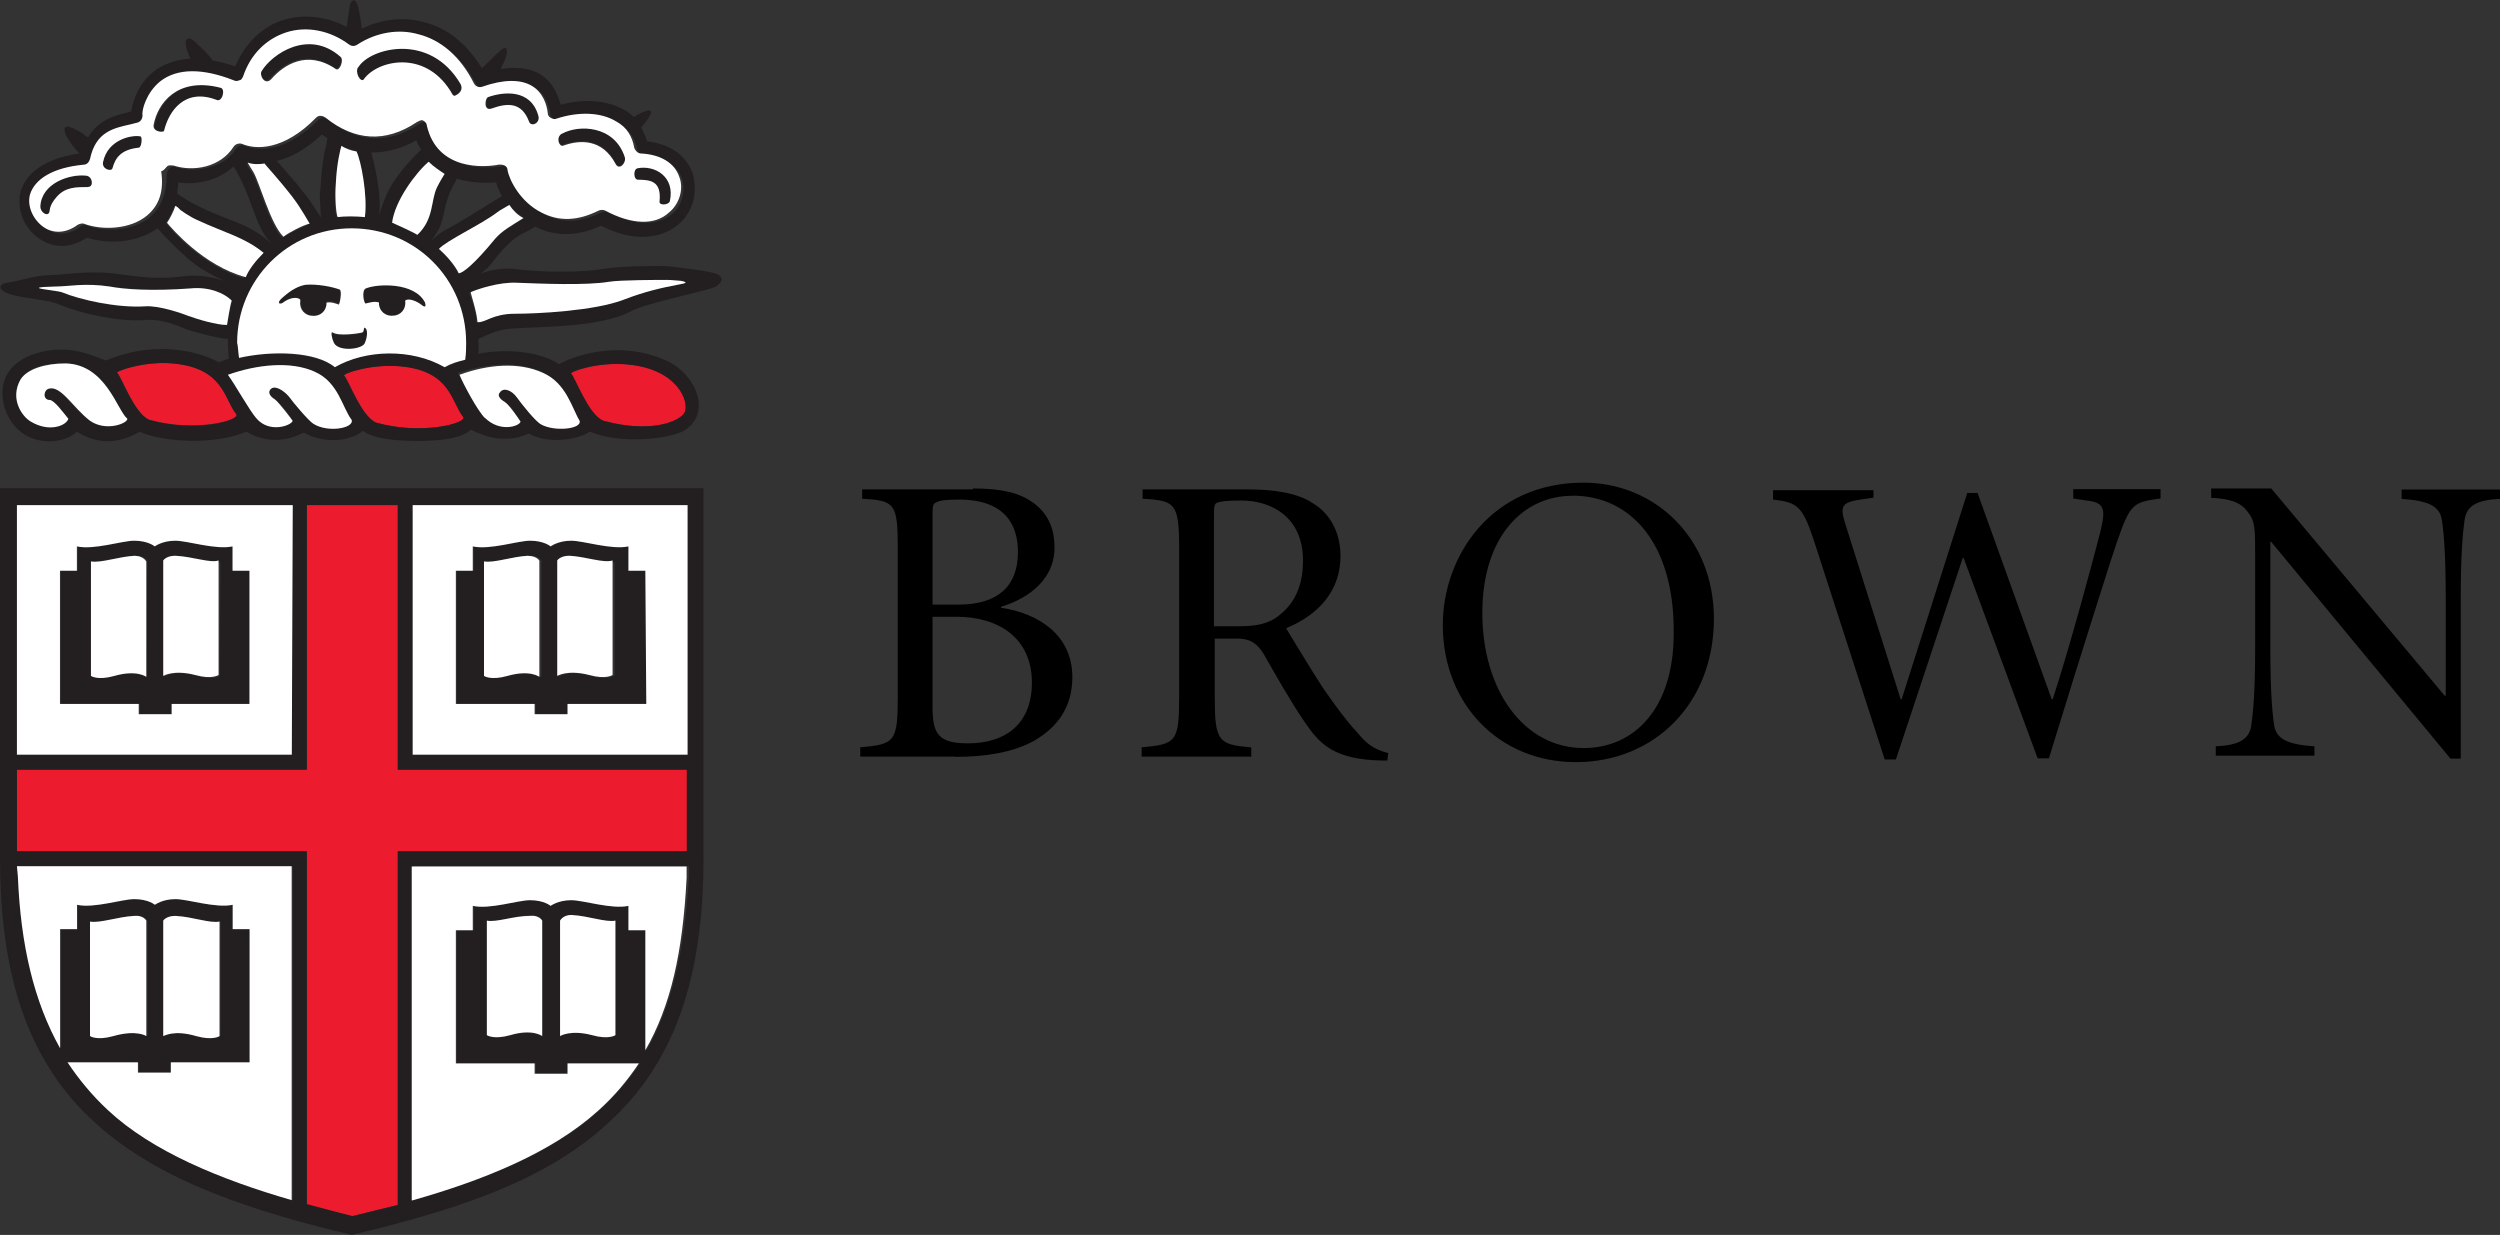 <?xml version="1.0" encoding="UTF-8"?><svg id="Layer_2" xmlns="http://www.w3.org/2000/svg" viewBox="0 0 184.71 91.24"><rect x="0" y="0" width="184.71" height="91.24" fill="#333333" stroke="none"/><defs><style>.cls-1{fill:#ec1b2e;}.cls-2{fill:#fff;}.cls-3{fill:#231f20;}</style></defs><g id="Layer_1-2"><path d="m126.63,45.71c0,6.31-4.44,10.6-10.19,10.6s-9.84-4.37-9.84-10.12c0-5.13,3.6-10.53,10.4-10.53,5.27,0,9.63,4.09,9.63,10.05Zm-34.17,10.19h-8.11v-.69c2.56-.21,2.77-.42,2.77-3.74v-10.95c0-3.33-.28-3.54-2.7-3.67v-.69h7.83c1.94,0,3.67.28,4.78,1.04,1.25.76,2.01,2.15,2.01,3.88,0,2.5-1.52,4.3-4.02,5.34.55.9,1.8,2.98,2.7,4.37,1.11,1.59,1.73,2.43,2.56,3.33.62.76,1.18,1.25,2.29,1.52l-.07.55h-.42c-3.47-.07-4.57-1.18-5.68-2.84-.97-1.39-2.22-3.6-3.05-5.06-.49-.76-.97-1.11-1.94-1.11h-1.66v4.3c0,3.33.28,3.53,2.7,3.74v.69Zm47.62.21h-.83l-5.27-16.29c-.83-2.5-1.25-2.7-2.98-2.91v-.69h7.42v.55l-.97.14c-1.39.21-1.52.49-1.11,1.8l4.09,12.96h.07l4.85-15.25h.76l5.48,15.25h.07c1.25-3.81,2.98-10.26,3.53-12.41.42-1.73.28-2.15-1.11-2.29l-.9-.14v-.69h6.45v.69c-2.01.28-2.22.35-3.19,3.12-.28.76-2.5,7.76-5.06,16.08h-.83l-5.48-14.83-.07.07-4.92,14.83Zm30.91-.28h-7.28v-.69c1.66-.07,2.5-.49,2.63-1.59.14-.97.28-2.56.28-5.75v-6.58c0-2.22,0-2.7-.55-3.4-.55-.76-1.39-.97-2.7-1.04v-.69h4.44l12.82,15.32h.07v-7.21c0-3.19-.14-4.85-.28-5.75-.14-1.04-.97-1.46-2.98-1.59v-.69h7.28v.69c-1.66.07-2.5.48-2.63,1.59-.14.97-.28,2.56-.28,5.75v11.85h-.76l-13.24-16.01h-.07v7.76c0,3.19.14,4.85.28,5.75.14,1.04.97,1.46,2.98,1.59v.69Zm-100.43.07h-7v-.69c2.56-.21,2.77-.42,2.77-3.74v-10.95c0-3.33-.21-3.54-2.63-3.67v-.69h8.18v-.07c2.22,0,3.47.35,4.44,1.04,1.04.76,1.59,1.8,1.59,3.33,0,2.7-2.5,3.95-3.95,4.37v.07c2.77.42,5.27,2.01,5.27,5.13,0,2.15-1.04,3.67-2.84,4.71-1.52.83-3.47,1.18-5.82,1.18h0Zm45.61-19.27c-3.6,0-6.65,2.98-6.65,8.66s3.05,9.98,7.49,9.98c3.67,0,6.65-2.84,6.65-8.46.07-6.58-3.12-10.19-7.49-10.19Zm-45.47,8.94h-1.8v6.65c0,2.01.42,2.7,2.63,2.7,2.56,0,4.71-1.25,4.71-4.5s-2.43-4.85-5.55-4.85h0Zm20.91-8.59c-.97,0-1.37.07-1.64.14-.21.07-.28.21-.28.83v8.32h1.8c1.25,0,2.22-.14,3.05-.83,1.32-1.04,1.73-2.5,1.73-4.02,0-3.19-2.29-4.44-4.57-4.44h-.1Zm-22.71,7.69h1.94c2.91,0,4.37-1.39,4.37-3.88,0-1.8-.76-3.88-4.37-3.88-.97,0-1.46.07-1.66.21-.21.07-.28.21-.28.76v6.79Z"/><path class="cls-1" d="m22.66,89.02l3.4.83,3.33-.83v-26.13h21.42v-6.03h-21.42v-19.55h-6.72v19.55H1.25v6.03h21.42v26.13Z"/><path class="cls-1" d="m29.6,27.06c3.74.28,3.74,2.63,4.64,3.74.35.42-2.98,1.39-6.45.42-1.11-.48-2.01-3.12-2.36-3.47-.14-.14,2.01-.9,4.16-.69h0Zm14.97,4.02c3.47.97,5.68.07,6.03-.62.35-.76-.48-3.26-4.23-3.53-2.15-.21-4.3.55-4.16.69.28.35,1.18,2.98,2.36,3.47h0Zm-31.74-4.23c3.67.35,3.74,2.63,4.64,3.74.35.42-2.98,1.39-6.45.42-1.11-.49-2.01-3.12-2.36-3.47-.14-.07,2.01-.9,4.16-.69Z"/><path class="cls-3" d="m53.02,20.27c-.28-.21-3.53-.62-4.02-.62s-3.26,0-4.37.21c-1.66.28-4.57.28-6.72,0-.76-.07-1.66.07-2.36.35.14-.14.28-.28.48-.42.62-.69,1.39-1.94,2.63-2.56.35-.14.62-.35.9-.48,1.04.55,2.77.9,4.85-.07,3.12,1.59,4.99.49,5.68-.07.83-.69,1.25-1.66,1.25-2.7,0-.35-.07-.69-.14-1.04-.48-1.39-1.66-2.22-3.4-2.43-.07-.35-.28-.69-.42-1.04.21-.28.42-.49.49-.62.14-.21.69-1.04-.69-.35-.07.07-.21.14-.35.21-.21-.21-.42-.35-.62-.48-1.32-.76-3.05-.9-4.78-.42-.28-.97-.69-1.73-1.46-2.22-.76-.48-1.8-.62-2.98-.42.07-.14.14-.35.21-.42.49-1.11.21-1.39-.28-.9-.62.55-.97.97-1.32,1.25-1.11-1.8-2.56-2.98-4.3-3.4-1.52-.42-3.12-.21-4.57.49-.07-.76-.21-1.32-.28-1.66-.28-.9-.62-.21-.62.07-.07.35-.14.9-.21,1.46-1.46-.76-3.05-.97-4.57-.55-1.66.48-2.91,1.73-3.67,3.46-.62-.21-1.18-.35-1.66-.42-.28-.42-.76-.9-1.39-1.46-.42-.35-.76-.21-.55.55.07.28.21.55.28.76-1.18.07-2.08.48-2.63.9-1.18.9-1.59,2.15-1.73,2.98-.07,0-.14.07-.14.07-.97.21-2.29.55-3.05,1.87-.14-.07-.28-.14-.28-.21-2.43-1.59-1.32.49-.35,1.39-3.26.48-4.16,2.01-4.37,2.91-.07.21-.07.48-.07.69,0,1.04.55,2.08,1.46,2.7,1.11.76,2.36.69,3.53-.07,1.52.49,3.67.42,5.2-.69.9.97,1.59,1.66,2.01,2.01.97.97,2.43,1.66,3.12,1.94-.69-.28-1.94-.55-3.12-.42-2.56.35-4.3-.14-5.41-.21-1.8-.21-3.67.14-4.64.14s-2.36.49-3.05.55c-.76.14-.69.62.35.9,1.04.28,2.91.42,3.4.69,1.66.69,4.44,1.32,6.38,1.18,1.39-.14,2.77.55,3.12.69.69.21,2.36.69,3.05.69,0-.07,0,.97.07,1.46-.28.07-.48.21-.76.28-.76-.48-4.16-1.87-8.32-.14-.9-.28-2.7-1.32-5.27-.49-3.12,1.04-2.63,3.88-1.59,5.2,1.39,1.8,3.95,1.39,4.71.55,1.66,1.11,3.4.76,4.64,0,.83.49,4.85,1.25,7.9,0,.42.28,2.08,1.18,4.23.07,1.25.76,3.33.76,4.37-.14.35.35,1.52.76,3.95.76,2.91,0,3.6-.49,4.02-.83.62.28,2.29,1.18,4.3.28,1.11.69,3.33.62,4.5-.14,2.15.97,6.1.55,7.07-.14,1.8-1.25.9-3.74-1.04-4.92-3.81-1.94-7.42-.42-8.32.07-1.11-.76-3.47-1.25-5.96-.76.07-.28,0-.62,0-.97v-.14c.49-.14,1.18-.69,2.56-.76,1.94-.14,6.45-.07,8.66-1.25,1.32-.69,5.75-1.52,6.38-1.87.55-.42.42-.69.07-.9h0Zm-16.43-2.63c-1.59,1.94-2.43,2.56-2.7,2.56-.35-.62-.97-1.39-1.46-1.8.55-.62,3.12-1.8,4.3-2.7.21-.14.69-.42.9-.55.28.35.69.69,1.11.97-1.04.62-1.59.97-2.15,1.52Zm-23.43-4.16c1.39.21,2.98-.14,4.09-1.18,1.46,2.29,1.46,4.3,2.84,5.75-1.73-1.66-3.26-1.66-5.75-2.98-.42-.21-1.04-.62-1.25-.76,0-.21.07-.42.07-.69v-.14Zm10.53,2.57c.07.07-.69-1.04-.76-1.18-.28-.42-.62-.76-.97-1.25-.62-.69-1.11-1.32-1.52-1.73.97-.21,2.15-.83,3.33-1.94.14.07.28.14.42.28-.07.42-.14.76-.21.97-.28,1.52-.28,2.7-.35,3.19,0,.49.07,1.25.07,1.66Zm-2.15-1.39c.62.76,1.11,1.73,1.25,1.94-.49.21-1.39.62-1.94.97-.97-.97-1.73-4.02-2.22-4.78-.21-.28-.35-.48-.42-.69.35.14.83.07,1.18.14.14.07.97.83,2.15,2.43Zm4.44,2.22c4.71,0,8.46,3.74,8.46,8.46,0,.35,0,.76-.07,1.25-.48.14-1.04.35-1.52.55-2.43-1.46-5.75-1.32-8.11,0-1.46-1.11-4.64-1.25-7.07-.69-.07-.48-.14-.9-.14-1.11.07-4.71,3.81-8.46,8.46-8.46h0Zm-1.18-3.26c.07-1.59.42-2.63.42-2.84.35.14.76.28,1.11.42.28.62.83,3.26.62,4.85-.69-.07-1.52-.07-2.08,0-.14-.28-.14-1.59-.07-2.43Zm7.49.21c-.49,1.04-.21,2.36-1.46,3.53-.14-.14-1.39-.69-1.87-.9.21-1.66,1.73-3.67,2.7-4.5.28.35.76.69,1.11.9-.07.14-.28.49-.48.97Zm1.32-.35c.07-.07.07-.14.14-.28.9.28,1.94.35,2.91.28.07.35.28.69.42,1.04-.49.21-1.94,1.25-4.09,2.43-.55.28-.9.62-1.11.83.21-.35.55-.76.69-1.18.35-1.04.28-1.8,1.04-3.12Zm-5.2,1.25c-.21.55-.35.9-.42,1.25.21-1.25-.14-3.12-.55-4.71,1.11,0,2.22-.28,3.33-.9.07.28.21.48.35.69-.62.55-2.15,2.15-2.7,3.67h0Zm-17.33,1.32c-1.25,1.04-3.33,1.11-4.64.62-.14-.07-.35-.07-.48.07-.83.62-1.8.69-2.56.14-.76-.55-1.18-1.46-.97-2.36.28-1.18,1.73-2.01,3.95-2.22.21,0,.42-.21.48-.42.42-2.01,1.73-2.29,2.98-2.56l.55-.14c.28-.07.42-.28.35-.55-.07-.35.28-1.66,1.32-2.5,1.25-.97,3.12-.97,5.41-.07.14.07.28.07.42,0,.14-.07.21-.14.28-.28.55-1.66,1.73-2.84,3.19-3.26,1.52-.49,3.19-.14,4.64.9.21.14.42.14.62,0,1.39-.9,3.05-1.18,4.5-.76,1.66.42,3.05,1.66,4.09,3.6.14.21.42.35.62.28,1.59-.55,2.84-.55,3.67-.07.83.49,1.04,1.32,1.18,2.01,0,.14.14.28.21.35.14.07.28.07.42.07,1.66-.55,3.33-.48,4.44.21.76.48,1.18,1.11,1.32,1.94.07.21.21.42.48.42,1.46.07,2.5.76,2.84,1.73.28.9,0,2.01-.76,2.63-1.11.9-2.84.83-4.71-.14-.14-.07-.35-.07-.48,0-1.52.76-2.91.83-4.23.14-1.52-.76-2.43-2.36-2.5-3.12,0-.14-.07-.28-.21-.35-.14-.07-.28-.14-.42-.07-1.04.14-4.57.48-5.34-2.91-.07-.14-.14-.28-.28-.35-.14-.07-.35.07-.49.14-2.29,1.52-4.57,1.39-6.72-.35-.21-.14-.48-.21-.69,0-2.5,2.5-4.5,2.36-5.48,1.94-.21-.07-.49,0-.62.21-.97,1.52-3.05,1.8-4.44,1.39-.14-.07-.35-.07-.49.07-.14.14-.21.28-.21.49,0,1.25-.35,2.36-1.25,3.12h0Zm1.18.42c.21-.28.49-.83.62-1.25.14.07.21.14.28.21.07,0,.83.55,1.32.83,2.15,1.04,3.47,1.25,4.92,2.43-.55.55-1.11,1.25-1.39,1.87-3.05-.9-5.41-3.6-5.75-4.09Zm1.59,6.86c-.28-.14-2.08-.76-3.12-.69-2.15.14-4.85-.48-6.17-1.04-.35-.14-3.26-.42-.42-.42.97,0,2.08-.28,4.02,0,1.11.14,3.05.35,5.96.14,1.46-.14,2.5.35,3.05.9-.14.42-.35,1.46-.35,1.8-.83,0-2.22-.42-2.98-.69h0Zm-7.21,7.76c-1.32-.9-2.15-2.63-3.05-2.36-.35.14-.42.83.07.83.35,0,.97.97,1.39,1.39-.07.49-1.39,1.04-2.77.21-.62-.35-1.59-1.59-.76-3.12.48-.83,1.73-1.25,3.33-1.18,2.98.07,3.88,3.46,4.57,4.16,0,.28-1.66.9-2.77.07Zm4.37-.07c-1.11-.49-2.01-3.12-2.36-3.47-.14-.14,2.01-.9,4.16-.69,3.74.35,3.74,2.63,4.64,3.74.35.49-3.05,1.39-6.45.42h0Zm12.13.28c-.35-.21-1.39-1.52-1.8-2.01-.35-.48-1.04-.9-1.39-.48-.21.28,0,.55.35.69.35.21,1.25,1.32,1.32,1.59-.07.35-1.73.97-2.7-.21-.48-.62-1.46-2.43-2.08-3.19,2.15-.76,4.64-1.04,6.45-.21,1.73.83,2.01,2.63,2.7,3.54.14.62-1.8.97-2.84.28h0Zm4.64-.07c-1.11-.48-2.01-3.12-2.36-3.47-.14-.14,2.01-.9,4.16-.69,3.74.35,3.74,2.63,4.64,3.74.35.42-2.98,1.39-6.45.42h0Zm18.58-4.3c3.74.35,4.57,2.77,4.23,3.53-.35.69-2.56,1.59-6.03.62-1.11-.49-2.01-3.12-2.36-3.47-.21-.14,1.94-.9,4.16-.69h0Zm-6.31.55c1.73.83,2.08,2.63,2.7,3.54.14.62-1.94.76-2.84.28-.35-.21-1.39-1.52-1.8-2.01-.35-.48-.97-.76-1.25-.35-.21.28.07.55.35.69.42.21,1.11,1.25,1.18,1.46-.07.35-1.52.83-2.63-.28-.55-.55-1.52-2.5-1.94-3.26,2.15-.69,4.44-.9,6.24-.07Zm9.98-6.45c-1.11.21-2.43.55-4.02,1.11-2.15.83-6.31,1.04-8.04,1.04s-2.15.69-2.77.62c0-.9-.55-2.15-.55-2.15.48-.28,2.01-.76,3.4-.69,1.8.07,5.06.21,6.79-.07.83-.14,3.88-.14,4.3-.14.35,0,.9.07,1.04.07.76.07.21.14-.14.21Z"/><path class="cls-3" d="m6.51,13.82c-.9,0-1.66,0-2.29.69-.69.76-.48,1.11-.62,1.25-.21.21-.62-.14-.62-.49.07-1.73,2.15-2.43,3.4-2.29.48.07.55.83.14.83"/><path class="cls-3" d="m10.26,10.91c-1.32.14-1.73.76-1.94,1.52-.07.28-.83.07-.69-.48.35-1.66,2.15-2.01,2.77-1.87.14.07.07.83-.14.83"/><path class="cls-3" d="m16.01,7.38c-2.36-.9-3.53.83-3.88,2.29-.07.21-.83.14-.69-.48.28-1.46,1.66-3.53,4.92-2.7.28.07.07,1.04-.35.9"/><path class="cls-3" d="m24.74,5.02c-2.15-1.46-3.88-.28-4.78.76-.42.49-.9-.35-.69-.62.76-1.25,3.46-3.12,5.82-1.04.28.28,0,1.11-.35.9"/><path class="cls-3" d="m33.68,7.03c-.21.14-.28-.14-.42-.35-1.94-3.05-5.41-2.22-6.38-.83-.21.28-.69-.48-.42-.9.83-1.39,5.27-2.63,7.55,1.25.21.42-.14.69-.35.83"/><path class="cls-3" d="m39.09,8.97c-.55-1.46-1.59-1.39-2.77-.97-.55.21-.42-.76-.21-.83,1.18-.42,3.19-.62,3.74,1.39.07.55-.62.83-.76.42"/><path class="cls-3" d="m45.47,12.02c-.97-1.8-2.56-1.8-3.88-1.32-.28.14-.55-.62-.07-.9,1.25-.69,3.88-.62,4.64,1.73.14.42-.42,1.11-.69.49"/><path class="cls-3" d="m49.49,14.86c-.07.28-.83.35-.76,0,.14-1.46-.62-1.59-1.59-1.59-.35,0-.35-.76-.07-.83,1.32-.28,2.84.69,2.43,2.43"/><path class="cls-3" d="m24.19,22.42c0,.55-.49.97-1.04.9-.55,0-.97-.48-.9-1.04v-.14c-.07-.14-.55-.28-1.18.14-.35.21-.69.07-.14-.42.62-.55,1.18-.83,1.66-.9.83-.07,1.94.14,2.5.35.21.07,0,1.18-.07,1.11-.21-.07-.55-.21-.9-.14l.07.14Z"/><path class="cls-3" d="m26.96,25.4c-.14.48-1.94.69-2.29,0-.14-.28-.28-.9-.07-.76.42.21,1.8.07,2.08,0,.21-.07.07-.42.21-.35.28,0,.28.62.07,1.11"/><path class="cls-3" d="m31.19,22.63c-.42-.35-1.04-.55-1.25-.35v.07c.07.55-.35,1.04-.9,1.04-.55.07-1.04-.35-1.04-.9v-.07c-.35-.14-.9.07-.97.07s-.28-1.04,0-1.18c.83-.35,3.6-.48,4.37,1.04.07.21,0,.42-.21.28"/><path class="cls-3" d="m30.5,37.32h20.31v18.44h-20.31v-18.44Zm-29.25,0h20.31v18.44H1.25v-18.44Zm20.38,51.36c-5.2-1.52-10.33-3.6-13.58-6.65-1.18-1.11-2.15-2.22-2.98-3.53h5.2v.76h2.43v-.76h5.82v-9.84h-1.25v-1.8c-1.25.28-3.33-.42-4.23-.42-1.04,0-1.52.42-1.52.42,0,0-.55-.42-1.52-.42-.9,0-2.98.69-4.23.42v1.8h-1.25v8.8c-2.01-3.47-2.91-7.62-3.12-12.68l-.07-.76h20.31v24.67Zm-14.9-12.13v-8.46c.69.14,1.94-.35,3.26-.42.69,0,.9.35.9.35v8.53s-.76-.49-2.36-.07c-1.32.42-1.8.07-1.8.07Zm5.41,0v-8.53s.21-.42.9-.35c1.25.07,2.5.55,3.26.42v8.46s-.48.35-1.73,0c-1.73-.49-2.43,0-2.43,0Zm17.26,12.48l-3.4.83-3.33-.9v-26.06H1.25v-6.03h21.42v-19.55h6.72v19.55h21.35v6.03h-21.35v26.13Zm18.37-11.44v-8.87h-1.25v-1.8c-1.25.28-3.33-.42-4.23-.42-1.04,0-1.52.42-1.52.42,0,0-.48-.42-1.52-.42-.9,0-2.98.69-4.23.42v1.8h-1.25v9.84h5.82v.76h2.43v-.76h5.27c-.83,1.25-1.87,2.43-3.05,3.53-3.47,3.12-8.53,5.13-13.65,6.58v-24.67h20.31v.83c-.35,5.55-1.25,9.5-3.12,12.75h0Zm-2.29-9.56v8.46s-.49.35-1.73,0c-1.66-.49-2.36.07-2.36.07v-8.53s.21-.42.9-.35c1.25,0,2.5.49,3.19.35h0Zm-5.41,0v8.53s-.76-.49-2.36-.07c-1.25.35-1.73,0-1.73,0v-8.46c.69.14,1.94-.35,3.26-.42.69,0,.83.42.83.42h0ZM0,36.07v27.31c0,9.01,2.22,15.25,7.07,19.61,4.78,4.37,11.92,6.58,18.92,8.25,7.21-1.73,14.14-3.81,18.92-8.25,4.85-4.37,7.07-10.6,7.07-19.61v-27.31H0Z"/><path class="cls-3" d="m17.26,42.17v-1.8c-1.25.28-3.33-.42-4.23-.42-1.04,0-1.52.42-1.52.42,0,0-.55-.42-1.52-.42-.9,0-2.98.69-4.23.42v1.8h-1.25v9.84h5.82v.76h2.43v-.76h5.82v-9.84h-1.32Zm-6.45,7.83s-.76-.48-2.36-.07c-1.25.35-1.73,0-1.73,0v-8.46c.69.14,1.94-.35,3.26-.42.69,0,.9.35.9.35l-.07,8.59Zm5.41-.07s-.49.35-1.73,0c-1.66-.48-2.36.07-2.36.07v-8.52s.21-.42.9-.35c1.25.07,2.5.55,3.26.42l-.07,8.39Z"/><path class="cls-3" d="m46.51,42.17v-1.8c-1.25.28-3.33-.42-4.23-.42-1.04,0-1.52.42-1.52.42,0,0-.48-.42-1.52-.42-.9,0-2.98.69-4.23.42v1.8h-1.25v9.84h5.82v.76h2.43v-.76h5.82v-9.84h-1.32Zm-6.58,7.83s-.76-.48-2.36-.07c-1.25.35-1.73,0-1.73,0v-8.46c.69.14,1.94-.35,3.26-.42.69,0,.9.35.9.35v8.59h-.07Zm5.41-.07s-.49.35-1.73,0c-1.66-.48-2.36.07-2.36.07v-8.52s.21-.42.9-.35c1.25.07,2.49.55,3.26.42v8.39h-.07Z"/><path class="cls-2" d="m30.5,88.68c5.13-1.46,10.19-3.47,13.65-6.58,1.25-1.11,2.22-2.29,3.05-3.53h-5.27v.76h-2.43v-.76h-5.82v-9.84h1.25v-1.8c1.25.28,3.33-.42,4.23-.42,1.04,0,1.52.42,1.52.42,0,0,.55-.42,1.52-.42.9,0,2.98.69,4.23.42v1.8h1.25v8.87c1.87-3.26,2.77-7.21,3.05-12.75v-.83h-20.31v24.67h.07Z"/><path class="cls-2" d="m1.32,64.77c.21,5.06,1.18,9.22,3.12,12.68v-8.8h1.25v-1.8c1.25.28,3.33-.42,4.23-.42,1.04,0,1.52.42,1.52.42,0,0,.55-.42,1.52-.42.9,0,2.98.69,4.23.42v1.8h1.25v9.84h-5.82v.76h-2.43v-.76h-5.2c.83,1.25,1.8,2.43,2.98,3.53,3.26,3.05,8.32,5.13,13.58,6.65v-24.67H1.25l.07.76Z"/><path class="cls-2" d="m10.81,76.55v-8.53s-.21-.42-.9-.35c-1.25.07-2.5.55-3.26.42v8.46s.48.35,1.73,0c1.73-.49,2.43,0,2.43,0Z"/><path class="cls-2" d="m4.57,21.59c1.32.55,4.09,1.18,6.17,1.04,1.04-.07,2.77.55,3.12.69.76.28,2.15.69,2.91.69.07-.35.21-1.39.35-1.8-.55-.55-1.66-1.04-3.05-.9-2.91.21-4.85.07-5.96-.14-1.87-.28-3.05,0-4.02,0-2.84.07.14.28.48.42h0Z"/><path class="cls-2" d="m9.98,41.06c-1.25.07-2.5.55-3.26.42v8.46s.49.35,1.73,0c1.66-.48,2.36.07,2.36.07v-8.52s-.21-.42-.83-.42Z"/><path class="cls-2" d="m42.07,41.06c-.69,0-.9.35-.9.35v8.53s.76-.48,2.36-.07c1.25.35,1.73,0,1.73,0v-8.46c-.69.21-1.94-.28-3.19-.35h0Z"/><path class="cls-2" d="m50.8,37.32h-20.31v18.44h20.31v-18.44Zm-3.05,14.69h-5.82v.76h-2.43v-.76h-5.82v-9.84h1.25v-1.8c1.25.28,3.33-.42,4.23-.42,1.04,0,1.52.42,1.52.42,0,0,.55-.42,1.52-.42.9,0,2.98.69,4.23.42v1.8h1.25l.07,9.84Z"/><path class="cls-2" d="m41.38,68.02v8.53s.76-.49,2.36-.07c1.25.35,1.73,0,1.73,0v-8.46c-.76.14-1.94-.35-3.26-.42-.62,0-.83.42-.83.42h0Z"/><path class="cls-2" d="m35.97,68.02v8.46s.49.35,1.73,0c1.66-.49,2.36.07,2.36.07v-8.53s-.21-.42-.9-.35c-1.25,0-2.43.49-3.19.35h0Z"/><path class="cls-2" d="m39.02,41.06c-1.25.07-2.5.55-3.26.42v8.46s.49.35,1.73,0c1.66-.48,2.36.07,2.36.07v-8.52c.07,0-.14-.42-.83-.42h0Z"/><path class="cls-2" d="m19.48,18.68c-1.46-1.18-2.84-1.46-4.92-2.43-.49-.21-1.32-.76-1.32-.83-.07-.07-.14-.14-.28-.21-.14.42-.42.97-.62,1.25.35.42,2.7,3.19,5.82,4.02.21-.55.76-1.25,1.32-1.8Z"/><path class="cls-2" d="m18.3,12.02c.07.14.21.35.42.69.48.83,1.25,3.81,2.22,4.78.48-.35,1.39-.83,1.94-.97-.14-.21-.62-1.11-1.25-1.94-1.18-1.52-2.01-2.36-2.08-2.5-.42.07-.9.07-1.25-.07Z"/><path class="cls-2" d="m17.67,26.44c2.43-.55,5.68-.48,7.07.69,2.29-1.32,5.68-1.39,8.11,0,.49-.28.97-.42,1.52-.55.07-.49.07-.9.07-1.25,0-4.71-3.74-8.46-8.46-8.46s-8.46,3.81-8.46,8.46c.07.21.07.62.14,1.11h0Zm9.36-5.13c.83-.35,3.6-.48,4.37,1.04.07.21.07.42-.21.21-.42-.35-1.04-.55-1.25-.35v.07c.07.55-.35,1.04-.9,1.04-.55.07-1.04-.35-1.04-.9v-.07c-.35-.14-.9.07-.97.07-.14.07-.35-.97,0-1.11Zm-.28,3.26c.21-.07.07-.42.21-.35.21.07.21.62,0,1.11-.14.48-1.94.69-2.29,0-.14-.28-.28-.9-.07-.76.42.28,1.87.07,2.15,0h0Zm-5.82-2.63c.62-.55,1.18-.83,1.66-.9.83-.07,1.94.14,2.5.35.21.07,0,1.18-.07,1.11-.21-.07-.55-.21-.9-.14v.07c0,.55-.49.97-1.04.9-.55,0-.97-.48-.9-1.04v-.14c-.07-.14-.55-.28-1.18.14-.28.28-.69.14-.07-.35h0Z"/><path class="cls-2" d="m23.29,27.48c-1.8-.83-4.3-.55-6.45.21.55.76,1.59,2.63,2.08,3.19.97,1.18,2.63.55,2.7.21-.14-.21-1.04-1.39-1.32-1.59-.35-.21-.49-.49-.35-.69.28-.42.97,0,1.39.48.35.49,1.46,1.8,1.8,2.01,1.04.69,3.05.35,2.84-.28-.69-.9-.97-2.77-2.7-3.54h0Z"/><path class="cls-2" d="m4.85,26.85c-1.52,0-2.84.42-3.33,1.18-.83,1.46.14,2.77.76,3.12,1.39.83,2.63.28,2.77-.21-.35-.42-1.04-1.39-1.39-1.39-.48,0-.48-.69-.07-.83.9-.28,1.8,1.39,3.05,2.36,1.18.83,2.77.21,2.77-.14-.76-.62-1.59-4.02-4.57-4.09Z"/><path class="cls-2" d="m26.96,16.04c.21-1.59-.28-4.16-.62-4.85-.42-.07-.83-.21-1.11-.42-.07.21-.35,1.25-.42,2.84-.07.83,0,2.15.14,2.43.49-.07,1.32-.07,2.01,0Z"/><path class="cls-2" d="m31.67,11.95c-.97.83-2.5,2.91-2.7,4.5.49.21,1.66.76,1.87.9,1.25-1.18.97-2.56,1.46-3.53.21-.42.42-.76.55-.97-.42-.28-.83-.55-1.18-.9h0Z"/><path class="cls-2" d="m35.83,30.87c1.11,1.11,2.56.62,2.63.28-.14-.21-.83-1.25-1.18-1.46-.35-.21-.55-.48-.35-.69.28-.42.9-.14,1.25.35.35.49,1.39,1.8,1.8,2.01.97.55,3.05.35,2.84-.28-.55-.9-.97-2.77-2.7-3.53-1.8-.83-4.09-.62-6.17.14.28.69,1.32,2.63,1.87,3.19Z"/><path class="cls-2" d="m35.28,23.8c.55.07,1.11-.62,2.77-.62s5.89-.21,8.04-1.04c1.59-.62,2.91-.9,4.02-1.11.35-.07.9-.14.21-.28-.14,0-.69-.07-1.04-.07-.49,0-3.47,0-4.3.14-1.66.28-4.99.14-6.79.07-1.32-.07-2.91.48-3.4.69-.07,0,.42,1.32.49,2.22Z"/><path class="cls-2" d="m12.34,12.3c.14-.14.35-.07.48-.07,1.46.48,3.47.14,4.44-1.39.14-.21.42-.28.62-.21.97.42,3.05.55,5.48-1.94.21-.21.49-.14.69,0,2.15,1.73,4.44,1.87,6.72.35.14-.07.35-.21.48-.14.14.07.28.21.28.35.76,3.4,4.3,3.12,5.34,2.91.14,0,.28,0,.42.07.14.07.21.21.21.35.14.76.97,2.36,2.5,3.12,1.32.69,2.7.62,4.23-.14.14-.07.35-.07.49,0,1.94,1.04,3.67,1.11,4.71.14.76-.62,1.11-1.73.76-2.63-.35-1.04-1.39-1.66-2.84-1.73-.21,0-.42-.21-.49-.42-.14-.83-.55-1.52-1.32-1.94-1.11-.69-2.77-.76-4.44-.21-.14.07-.28,0-.42-.07-.14-.07-.21-.21-.21-.35-.07-.62-.35-1.52-1.18-2.01-.83-.49-2.08-.49-3.67.07-.21.07-.49,0-.62-.28-.97-1.94-2.43-3.19-4.09-3.6-1.46-.42-3.12-.14-4.5.76-.21.14-.42.14-.62,0-1.39-1.04-3.12-1.39-4.64-.9-1.46.48-2.63,1.59-3.19,3.26-.07.14-.14.28-.28.28-.14.07-.28.07-.42,0-2.29-.9-4.16-.9-5.41.07-1.04.83-1.39,2.15-1.32,2.5,0,.28-.14.48-.35.55l-.55.14c-1.25.28-2.56.55-2.98,2.56-.07.21-.21.42-.49.42-2.22.21-3.6,1.04-3.95,2.22-.21.83.21,1.8.97,2.36.76.55,1.73.48,2.56-.14.14-.07.35-.14.49-.07,1.32.49,3.4.42,4.64-.62.9-.76,1.25-1.8,1.04-3.26.21-.07.28-.21.42-.35h0Zm34.72.14c1.32-.28,2.84.62,2.43,2.43-.07.28-.83.35-.76,0,.14-1.46-.62-1.59-1.59-1.59-.35,0-.35-.76-.07-.83h0Zm-5.54-2.56c1.25-.69,3.88-.62,4.64,1.73.14.42-.42,1.04-.69.48-.97-1.8-2.56-1.8-3.88-1.32-.28.07-.55-.62-.07-.9Zm-5.48-2.7c1.18-.42,3.19-.62,3.74,1.39.14.55-.55.83-.69.42-.55-1.46-1.59-1.39-2.77-.97-.62.21-.48-.76-.28-.83h0Zm-9.56-2.22c.83-1.39,5.27-2.63,7.55,1.25.21.42-.07.69-.35.83-.21.14-.28-.14-.42-.35-1.94-3.05-5.41-2.22-6.38-.83-.21.28-.69-.48-.42-.9Zm-7.14.28c.76-1.25,3.47-3.12,5.82-1.04.28.21-.07,1.11-.35.9-2.15-1.46-3.88-.28-4.78.76-.49.49-.9-.35-.69-.62ZM6.51,13.82c-.9,0-1.66,0-2.29.69-.69.76-.48,1.11-.62,1.25-.21.21-.62-.14-.62-.49.07-1.73,2.15-2.43,3.4-2.29.48.07.55.83.14.83Zm3.74-2.91c-1.32.14-1.73.76-1.94,1.52-.07.28-.83.07-.69-.48.35-1.66,2.15-2.01,2.77-1.87.14.07.07.83-.14.83Zm1.11-1.73c.28-1.46,1.66-3.53,4.92-2.7.42.07.14,1.11-.28.9-2.36-.9-3.53.83-3.88,2.29-.07.14-.9.07-.76-.48Z"/><path class="cls-2" d="m37.63,15.14c-.21.14-.76.42-.9.55-1.18.9-3.74,2.08-4.3,2.7.48.42,1.18,1.18,1.46,1.8.28,0,1.11-.62,2.7-2.56.55-.62,1.11-.9,2.08-1.52-.42-.21-.76-.55-1.04-.97Z"/><path class="cls-2" d="m14.49,76.55c1.25.35,1.73,0,1.73,0v-8.46c-.76.14-1.94-.35-3.26-.42-.69,0-.9.35-.9.35v8.53c.07,0,.76-.49,2.43,0Z"/><path class="cls-2" d="m21.62,37.32H1.25v18.44h20.31l.07-18.44Zm-3.12,14.69h-5.82v.76h-2.43v-.76h-5.82v-9.84h1.25v-1.8c1.25.28,3.33-.42,4.23-.42,1.04,0,1.52.42,1.52.42,0,0,.55-.42,1.52-.42.9,0,2.98.69,4.23.42v1.8h1.25v9.84h.07Z"/><path class="cls-2" d="m12.96,41.06c-.69,0-.9.35-.9.35v8.53s.76-.48,2.36-.07c1.25.35,1.73,0,1.73,0v-8.46c-.62.21-1.87-.28-3.19-.35h0Z"/></g></svg>